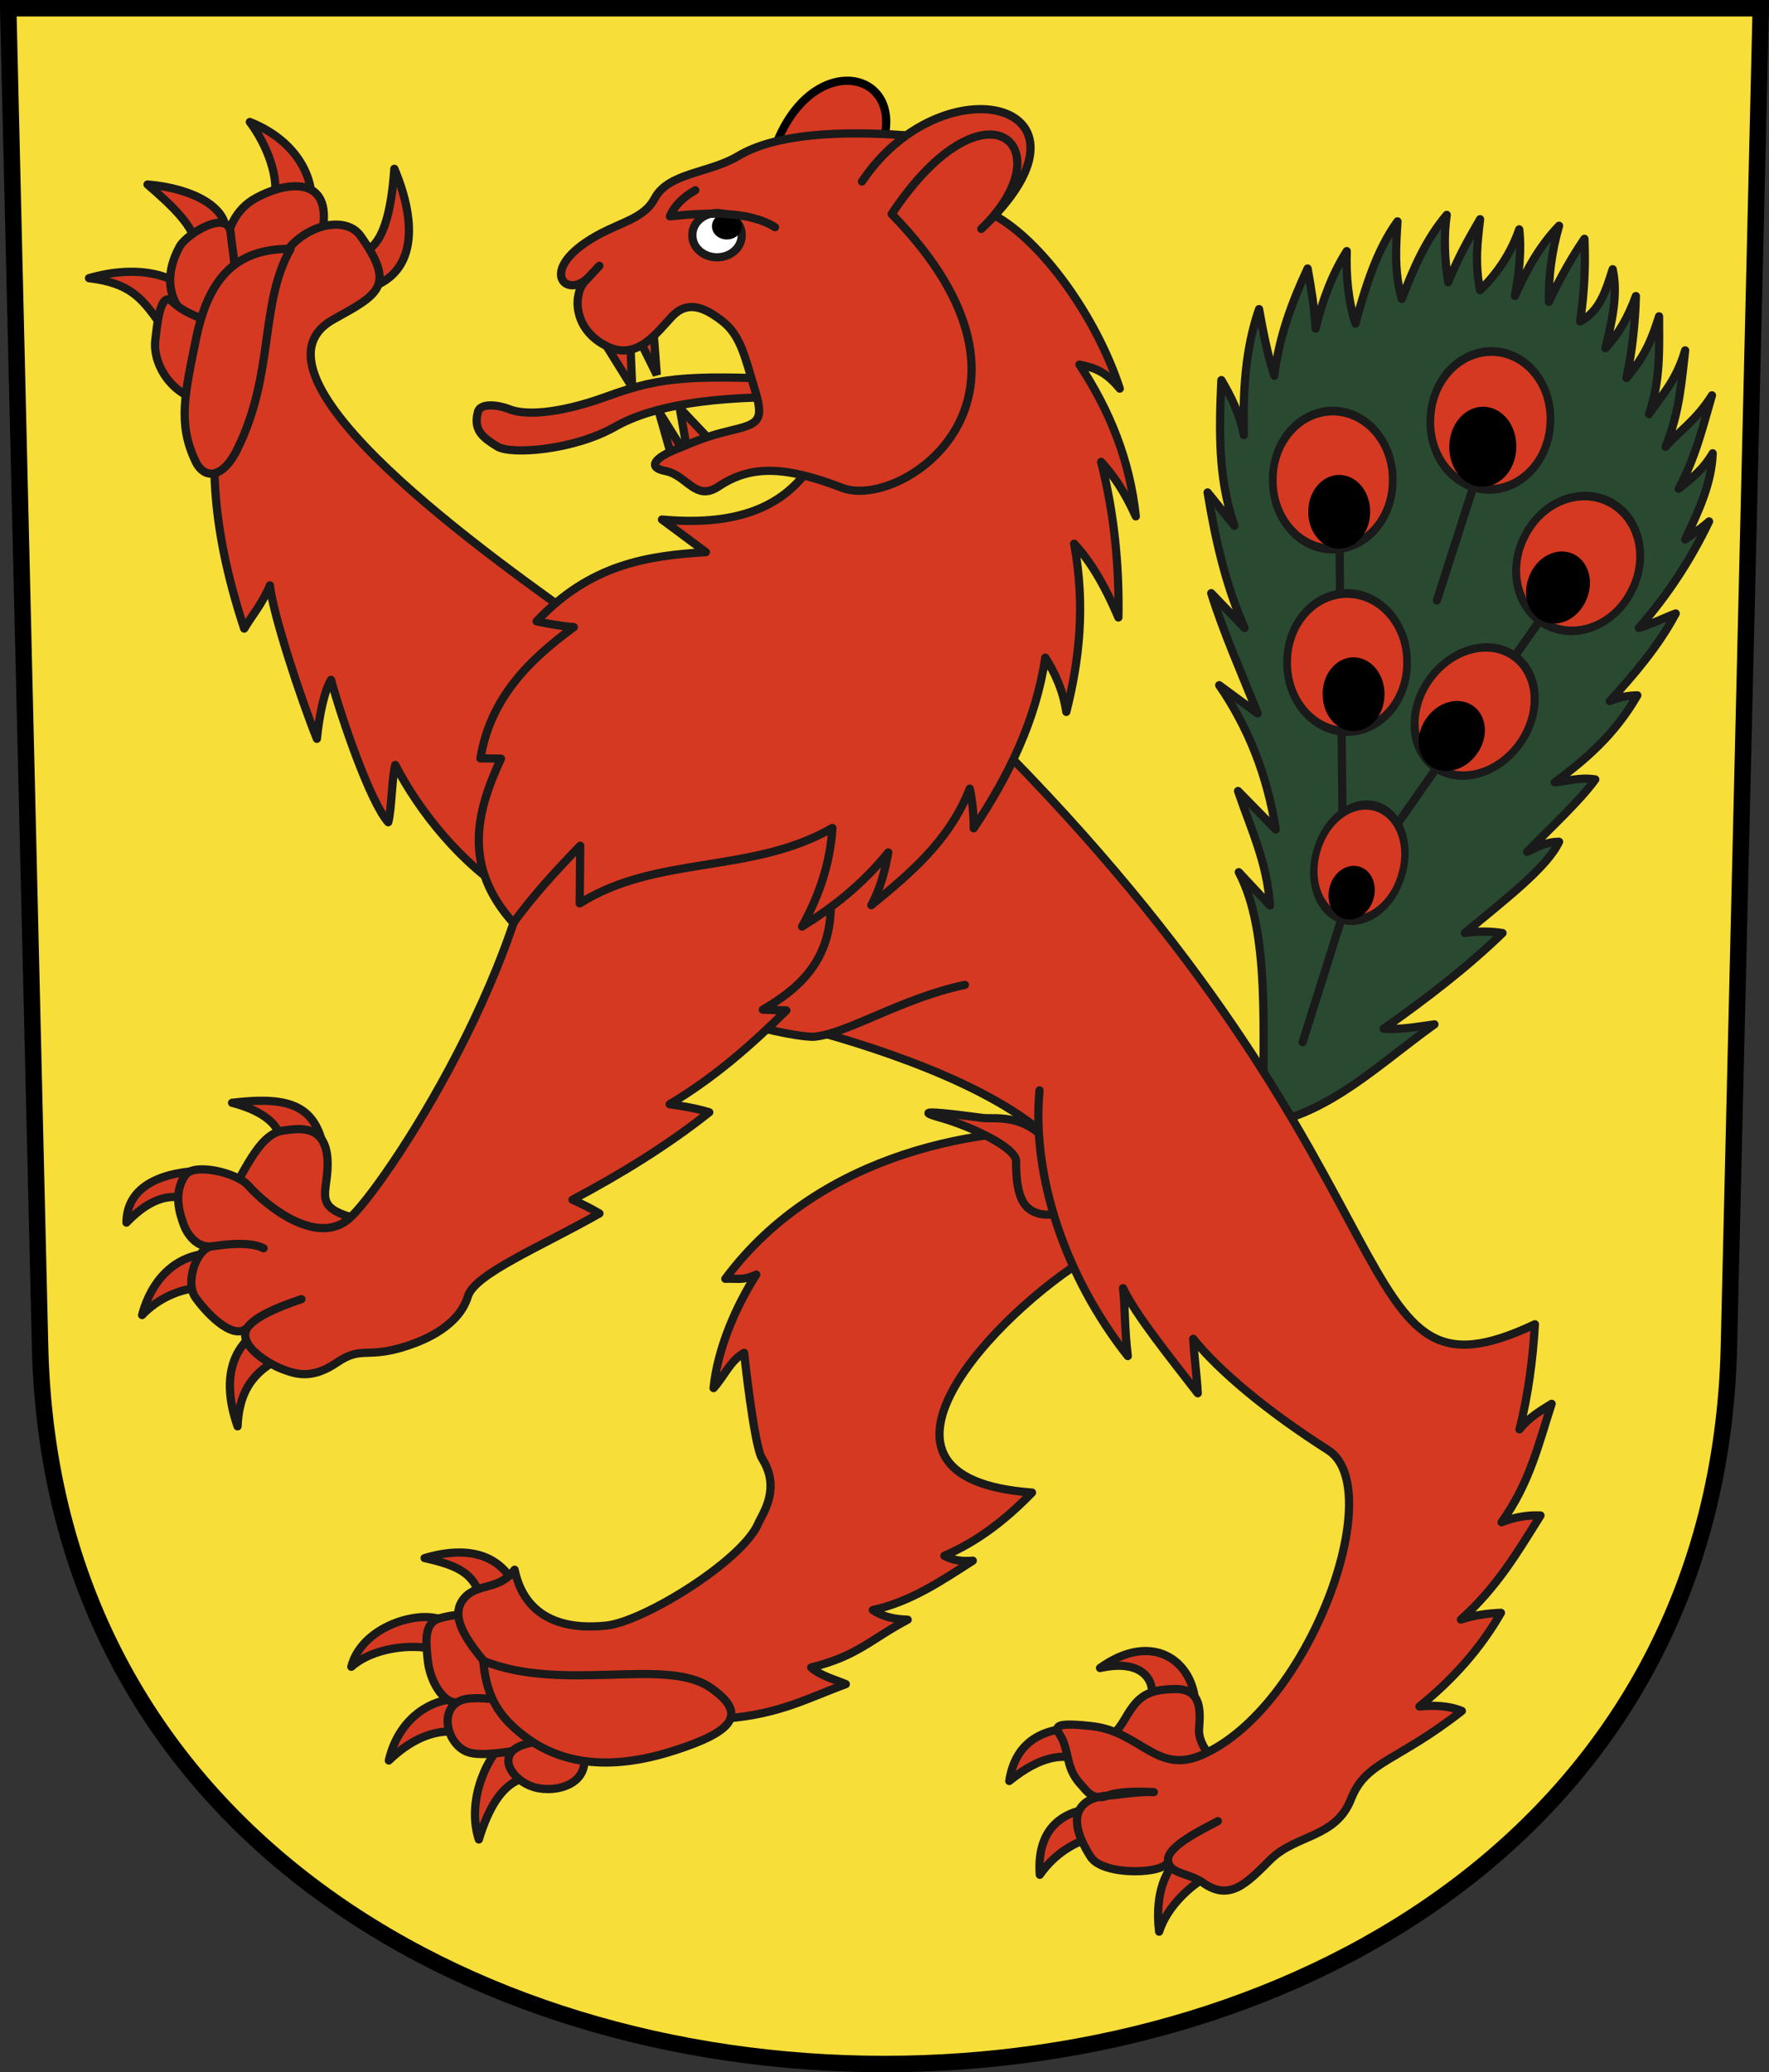 <?xml version="1.0" encoding="UTF-8" standalone="no"?>
<!-- Created with Inkscape (http://www.inkscape.org/) -->
<svg
   xmlns:svg="http://www.w3.org/2000/svg"
   xmlns="http://www.w3.org/2000/svg"
   version="1.0"
   width="215.154"
   height="252.019"
   id="svg2780">
  <rect width="100%" height="100%" fill="#333333" stroke="none"/>
  <defs
     id="defs2782" />
  <g
     transform="translate(-14.321,-806.335)"
     id="layer1">
    <path
       d="M 15.321,807.335 L 19.197,970.138 C 21.965,1086.426 221.831,1086.426 224.599,970.138 L 228.475,807.335 L 15.321,807.335 z"
       id="path3282"
       style="fill:#f7de39;fill-opacity:1;fill-rule:evenodd;stroke:#000000;stroke-width:2;stroke-linecap:butt;stroke-miterlimit:4;stroke-dashoffset:0;stroke-opacity:1" />
    <path
       d="M 44.708,821.17 C 49.326,822.989 52.188,826.66 52.238,830.664 C 50.846,830.708 48.541,831.324 47.665,830.519 C 48.292,828.091 46.882,824.045 44.708,821.17 z"
       id="path3614"
       style="opacity:1;fill:#d63921;fill-opacity:1;fill-rule:evenodd;stroke:#1a1a1a;stroke-width:1px;stroke-linecap:butt;stroke-linejoin:round;marker:none;marker-start:none;marker-mid:none;marker-end:none;stroke-miterlimit:4;stroke-dasharray:none;stroke-dashoffset:0;stroke-opacity:1;visibility:visible;display:inline;overflow:visible;enable-background:accumulate" />
    <path
       d="M 62.284,826.862 C 64.869,833.003 65.022,838.88 60.066,841.049 C 59.069,840.841 58.349,838.655 57.952,837.387 C 58.742,836.644 61.577,837.1 62.284,826.862 z"
       id="path3612"
       style="opacity:1;fill:#d63921;fill-opacity:1;fill-rule:evenodd;stroke:#1a1a1a;stroke-width:1px;stroke-linecap:butt;stroke-linejoin:round;marker:none;marker-start:none;marker-mid:none;marker-end:none;stroke-miterlimit:4;stroke-dasharray:none;stroke-dashoffset:0;stroke-opacity:1;visibility:visible;display:inline;overflow:visible;enable-background:accumulate" />
    <path
       d="M 42.547,940.454 C 49.828,939.575 52.767,940.911 53.774,946.388 C 52.693,946.969 49.721,945.694 48.394,945.645 C 48.772,942.884 45.573,941.219 42.547,940.454 z"
       id="path3596"
       style="opacity:1;fill:#d63921;fill-opacity:1;fill-rule:evenodd;stroke:#1a1a1a;stroke-width:1px;stroke-linecap:butt;stroke-linejoin:round;marker:none;marker-start:none;marker-mid:none;marker-end:none;stroke-miterlimit:4;stroke-dasharray:none;stroke-dashoffset:0;stroke-opacity:1;visibility:visible;display:inline;overflow:visible;enable-background:accumulate" />
    <path
       d="M 29.699,955.021 C 29.753,950.152 34.798,948.88 38.669,948.722 C 39.41,949.947 38.907,951.233 37.845,952.453 C 35.433,951.324 32.786,951.82 29.699,955.021 z"
       id="path3602"
       style="opacity:1;fill:#d63921;fill-opacity:1;fill-rule:evenodd;stroke:#1a1a1a;stroke-width:1px;stroke-linecap:butt;stroke-linejoin:round;marker:none;marker-start:none;marker-mid:none;marker-end:none;stroke-miterlimit:4;stroke-dasharray:none;stroke-dashoffset:0;stroke-opacity:1;visibility:visible;display:inline;overflow:visible;enable-background:accumulate" />
    <path
       d="M 31.602,966.267 C 32.769,961.915 35.6,959.245 39.172,958.835 C 39.574,959.995 39.601,961.654 39.166,962.957 C 36.347,962.865 33.37,964.372 31.602,966.267 z"
       id="path3600"
       style="opacity:1;fill:#d63921;fill-opacity:1;fill-rule:evenodd;stroke:#1a1a1a;stroke-width:1px;stroke-linecap:butt;stroke-linejoin:round;marker:none;marker-start:none;marker-mid:none;marker-end:none;stroke-miterlimit:4;stroke-dasharray:none;stroke-dashoffset:0;stroke-opacity:1;visibility:visible;display:inline;overflow:visible;enable-background:accumulate" />
    <path
       d="M 43.213,979.798 C 41.167,973.908 42.813,970.445 45.108,968.648 C 46.113,969.352 47.416,970.535 47.97,971.742 C 44.646,973.552 43.378,976.124 43.213,979.798 z"
       id="path3598"
       style="opacity:1;fill:#d63921;fill-opacity:1;fill-rule:evenodd;stroke:#1a1a1a;stroke-width:1px;stroke-linecap:butt;stroke-linejoin:round;marker:none;marker-start:none;marker-mid:none;marker-end:none;stroke-miterlimit:4;stroke-dasharray:none;stroke-dashoffset:0;stroke-opacity:1;visibility:visible;display:inline;overflow:visible;enable-background:accumulate" />
    <path
       d="M 65.962,995.825 C 71.942,994.06 75.375,995.927 76.965,999.213 C 76.214,1000.183 74.081,1000.693 72.848,1001.188 C 72.264,997.69 69.936,996.696 65.962,995.825 z"
       id="path3590"
       style="opacity:1;fill:#d63921;fill-opacity:1;fill-rule:evenodd;stroke:#1a1a1a;stroke-width:1px;stroke-linecap:butt;stroke-linejoin:round;marker:none;marker-start:none;marker-mid:none;marker-end:none;stroke-miterlimit:4;stroke-dasharray:none;stroke-dashoffset:0;stroke-opacity:1;visibility:visible;display:inline;overflow:visible;enable-background:accumulate" />
    <path
       d="M 57.051,1009.043 C 58.407,1003.73 66.407,1001.782 68.733,1003.746 C 68.266,1004.924 68.203,1006.473 66.938,1006.878 C 64.338,1006.259 59.705,1006.694 57.051,1009.043 z"
       id="path3592"
       style="opacity:1;fill:#d63921;fill-opacity:1;fill-rule:evenodd;stroke:#1a1a1a;stroke-width:1px;stroke-linecap:butt;stroke-linejoin:round;marker:none;marker-start:none;marker-mid:none;marker-end:none;stroke-miterlimit:4;stroke-dasharray:none;stroke-dashoffset:0;stroke-opacity:1;visibility:visible;display:inline;overflow:visible;enable-background:accumulate" />
    <path
       d="M 61.613,1020.441 C 62.709,1015.674 66.234,1013.27 69.267,1012.997 C 69.34,1014.222 70.129,1015.745 69.527,1016.929 C 66.996,1016.748 64.242,1017.897 61.613,1020.441 z"
       id="path3588"
       style="opacity:1;fill:#d63921;fill-opacity:1;fill-rule:evenodd;stroke:#1a1a1a;stroke-width:1px;stroke-linecap:butt;stroke-linejoin:round;marker:none;marker-start:none;marker-mid:none;marker-end:none;stroke-miterlimit:4;stroke-dasharray:none;stroke-dashoffset:0;stroke-opacity:1;visibility:visible;display:inline;overflow:visible;enable-background:accumulate" />
    <path
       d="M 72.557,1030.046 C 71.183,1025.834 73.001,1020.647 75.944,1017.807 C 76.864,1018.619 77.192,1021.453 77.607,1022.715 C 75.25,1023.589 73.668,1026.386 72.557,1030.046 z"
       id="path3586"
       style="opacity:1;fill:#d63921;fill-opacity:1;fill-rule:evenodd;stroke:#1a1a1a;stroke-width:1px;stroke-linecap:butt;stroke-linejoin:round;marker:none;marker-start:none;marker-mid:none;marker-end:none;stroke-miterlimit:4;stroke-dasharray:none;stroke-dashoffset:0;stroke-opacity:1;visibility:visible;display:inline;overflow:visible;enable-background:accumulate" />
    <path
       d="M 155.299,1041.262 C 154.707,1036.188 156.359,1033.619 157.681,1032.209 C 158.826,1032.649 160.418,1033.215 161.475,1034.36 C 159.37,1035.411 156.297,1038.075 155.299,1041.262 z"
       id="path3572"
       style="opacity:1;fill:#d63921;fill-opacity:1;fill-rule:evenodd;stroke:#1a1a1a;stroke-width:1px;stroke-linecap:butt;stroke-linejoin:round;marker:none;marker-start:none;marker-mid:none;marker-end:none;stroke-miterlimit:4;stroke-dasharray:none;stroke-dashoffset:0;stroke-opacity:1;visibility:visible;display:inline;overflow:visible;enable-background:accumulate" />
    <path
       d="M 140.784,1034.34 C 140.36,1028.291 144.058,1026.529 147.321,1026.263 C 148.003,1027.283 146.921,1028.201 147.125,1029.746 C 145.153,1030.404 142.764,1031.532 140.784,1034.34 z"
       id="path3574"
       style="opacity:1;fill:#d63921;fill-opacity:1;fill-rule:evenodd;stroke:#1a1a1a;stroke-width:1px;stroke-linecap:butt;stroke-linejoin:round;marker:none;marker-start:none;marker-mid:none;marker-end:none;stroke-miterlimit:4;stroke-dasharray:none;stroke-dashoffset:0;stroke-opacity:1;visibility:visible;display:inline;overflow:visible;enable-background:accumulate" />
    <path
       d="M 137.073,1022.933 C 137.791,1018.221 141.156,1016.238 146.065,1016.542 C 145.956,1017.764 146.224,1018.671 145.677,1020.354 C 143.729,1019.628 141,1019.746 137.073,1022.933 z"
       id="path3576"
       style="opacity:1;fill:#d63921;fill-opacity:1;fill-rule:evenodd;stroke:#1a1a1a;stroke-width:1px;stroke-linecap:butt;stroke-linejoin:round;marker:none;marker-start:none;marker-mid:none;marker-end:none;stroke-miterlimit:4;stroke-dasharray:none;stroke-dashoffset:0;stroke-opacity:1;visibility:visible;display:inline;overflow:visible;enable-background:accumulate" />
    <path
       d="M 148.111,1009.193 C 154.317,1004.743 159.15,1008.168 159.656,1013.022 C 158.926,1014.008 155.474,1012.144 154.394,1012.679 C 154.73,1010.669 153.236,1008.057 148.111,1009.193 z"
       id="path3578"
       style="opacity:1;fill:#d63921;fill-opacity:1;fill-rule:evenodd;stroke:#1a1a1a;stroke-width:1px;stroke-linecap:butt;stroke-linejoin:round;marker:none;marker-start:none;marker-mid:none;marker-end:none;stroke-miterlimit:4;stroke-dasharray:none;stroke-dashoffset:0;stroke-opacity:1;visibility:visible;display:inline;overflow:visible;enable-background:accumulate" />
    <path
       d="M 75.786,1013.913 C 72.398,1013.236 69.952,1013.844 68.752,1013.041 C 67.553,1012.238 66.549,1010.198 66.349,1008.252 C 66.114,1005.956 65.857,1003.709 67.798,1003.142 C 69.917,1002.524 73.663,1002.206 73.774,1004.78 C 73.853,1006.606 80.881,1014.93 75.786,1013.913 z"
       id="path16142"
       style="opacity:1;fill:#d63921;fill-opacity:1;fill-rule:evenodd;stroke:#1a1a1a;stroke-width:1px;stroke-linecap:butt;stroke-linejoin:round;marker:none;marker-start:none;marker-mid:none;marker-end:none;stroke-miterlimit:4;stroke-dasharray:none;stroke-dashoffset:0;stroke-opacity:1;visibility:visible;display:inline;overflow:visible;enable-background:accumulate" />
    <path
       d="M 146.714,959.213 C 149.33,958.59 155.547,944.603 145.085,943.934 C 134.624,943.264 114.29,946.063 102.54,961.859 C 103.911,961.776 104.576,962.134 106.299,961.346 C 103.932,965.042 101.607,970.206 101.108,975.149 C 102.486,973.616 103.049,971.907 104.825,970.861 C 104.825,970.861 106.025,982.157 107.015,983.724 C 109.336,987.393 107.061,990.41 106.538,991.627 C 104.596,996.143 92.604,1003.564 88.059,1004.034 C 79.443,1004.926 77.47,999.949 76.909,997.24 C 75.02,999.819 72.344,998.796 70.742,1000.739 C 69.233,1002.568 70.319,1004.962 73.261,1008.457 C 78.883,1015.138 93.81,1016.072 102.735,1015.322 C 109.257,1014.774 112.684,1012.792 117.195,1011.154 C 116.098,1010.671 114.043,1010.127 112.98,1009.121 C 118.614,1007.755 120.307,1005.629 124.714,1003.318 C 123.234,1003.265 121.791,1003.021 120.475,1002.143 C 125.088,1001.147 128.829,998.583 132.637,996.141 C 131.327,996.257 130.158,996.09 129.18,995.542 C 133.388,993.728 136.793,990.996 139.843,987.857 C 116.013,986.114 135.747,965.818 146.714,959.213 z"
       id="path3947"
       style="fill:#d63921;fill-opacity:1;fill-rule:evenodd;stroke:#1a1a1a;stroke-width:1px;stroke-linecap:butt;stroke-linejoin:round;marker:none;marker-start:none;marker-mid:none;marker-end:none;stroke-miterlimit:4;stroke-dashoffset:0;stroke-opacity:1;visibility:visible;display:inline;overflow:visible;enable-background:accumulate" />
    <path
       d="M 143.76,946.761 C 137.529,939.035 121.413,933.905 113.406,931.696 L 148.072,915.881"
       id="path16130"
       style="fill:#d63921;fill-opacity:1;fill-rule:evenodd;stroke:#1a1a1a;stroke-width:1px;stroke-linecap:butt;stroke-linejoin:round;marker:none;marker-start:none;marker-mid:none;marker-end:none;stroke-miterlimit:4;stroke-dashoffset:0;stroke-opacity:1;visibility:visible;display:inline;overflow:visible;enable-background:accumulate" />
    <path
       d="M 144.773,953.36 C 144.773,953.36 144.03,949.286 143.438,947.999 C 140.361,941.317 135.373,942.499 133.873,942.298 C 124.016,940.981 127.712,941.976 128.981,942.346 C 132.391,943.341 137.898,945.876 137.898,947.55 C 137.898,949.224 137.977,952.293 139.534,953.395 C 141.608,954.863 144.156,953.448 144.773,953.36 z"
       id="path16144"
       style="opacity:1;fill:#d63921;fill-opacity:1;fill-rule:evenodd;stroke:#1a1a1a;stroke-width:1px;stroke-linecap:butt;stroke-linejoin:round;marker:none;marker-start:none;marker-mid:none;marker-end:none;stroke-miterlimit:4;stroke-dasharray:none;stroke-dashoffset:0;stroke-opacity:1;visibility:visible;display:inline;overflow:visible;enable-background:accumulate" />
    <path
       d="M 163.006,1020.737 C 160.718,1021.332 144.075,1021.547 147.574,1018.549 C 148.799,1018.227 149.954,1017.422 151.214,1015.256 C 152.734,1012.644 153.87,1011.794 157.268,1011.751 C 160.542,1011.71 160.309,1014.539 160.155,1016.598 C 160.024,1018.349 161.633,1020.457 163.006,1020.737 z"
       id="path16126"
       style="opacity:1;fill:#d63921;fill-opacity:1;fill-rule:evenodd;stroke:#1a1a1a;stroke-width:1px;stroke-linecap:butt;stroke-linejoin:round;marker:none;marker-start:none;marker-mid:none;marker-end:none;stroke-miterlimit:4;stroke-dasharray:none;stroke-dashoffset:0;stroke-opacity:1;visibility:visible;display:inline;overflow:visible;enable-background:accumulate" />
    <path
       d="M 167.983,138.746 C 175.96,137.475 182.115,131.346 188.783,126.583 C 186.667,126.878 184.505,127.265 182.613,127.112 C 187.832,123.434 192.785,119.624 197.067,115.478 C 195.54,115.243 194.012,115.243 192.484,115.478 C 197.083,111.61 202.461,107.574 203.942,104.373 C 202.194,104.39 201.122,105.14 200.064,105.607 C 202.978,102.608 206.498,99.367 208.348,96.794 C 206.401,96.488 204.906,97.041 203.413,97.146 C 207.118,94.421 210.685,91.386 213.46,86.57 C 212.344,86.593 211.227,86.783 210.111,87.275 C 213.028,84.046 215.906,80.763 218.131,76.611 C 216.671,77.147 215.202,77.928 213.636,78.374 C 217.225,74.301 220.007,69.96 222.185,65.418 C 221.224,66.282 220.235,66.912 219.277,67.621 C 220.876,64.233 222.486,60.846 222.626,57.134 C 221.479,59.128 219.948,60.27 218.484,61.452 C 220.538,57.662 221.432,53.873 222.538,50.083 C 220.629,53.129 218.621,54.352 216.897,56.34 C 218.613,52.087 218.834,48.394 219.277,44.619 C 218.177,48.405 216.294,50.219 214.87,52.374 C 216.308,48.294 216.104,44.397 216.104,40.476 C 215.358,42.764 214.663,45.033 212.138,47.968 C 212.887,44.464 213.198,41.18 213.284,38.009 C 212.378,40.534 211.153,42.659 209.582,44.354 C 210.373,41.097 211.136,37.842 210.464,34.748 C 209.653,37.272 208.922,39.86 206.498,41.093 C 207.022,37.657 207.167,34.316 207.026,31.046 C 205.507,33.28 204.062,35.814 202.708,38.714 C 202.642,35.788 203.011,32.717 203.942,29.46 C 201.571,31.924 199.945,34.884 198.566,38.009 C 199.095,35.165 199.392,32.413 199.094,29.9 C 198.16,32.612 196.599,35.09 194.335,37.303 C 193.676,33.985 194.025,31.339 194.335,28.666 C 192.985,30.991 191.644,33.356 190.457,36.334 C 190.01,33.446 189.898,30.693 190.281,28.138 C 187.745,31.137 186.205,34.706 184.817,38.361 C 183.875,35.108 184.097,32.022 184.288,28.931 C 181.754,32.45 180.402,36.857 179.176,41.358 C 178.28,38.51 178.019,35.557 178.119,32.544 C 176.308,35.414 175.144,38.607 174.329,41.975 C 174.203,39.635 173.815,37.164 173.359,34.659 C 171.462,38.734 169.882,42.968 169.305,47.703 C 168.486,45.101 167.944,42.361 167.454,39.595 C 165.758,44.51 165.486,49.685 165.604,54.93 C 165.095,52.295 164.037,50.21 162.871,48.232 C 162.592,54.252 162.453,60.253 164.458,65.947 L 161.197,61.893 C 162.142,67.663 163.425,73.264 165.692,78.374 L 161.637,74.143 C 163.152,78.984 165.23,83.627 167.278,88.774 L 162.607,85.336 C 166.13,90.444 168.451,96.272 169.481,102.875 L 164.898,98.204 C 166.427,102.728 168.477,106.991 168.776,112.129 L 164.987,108.075 C 168.877,115.406 167.846,127.66 167.983,138.746 z"
       transform="translate(0,804.331)"
       id="path3964"
       style="opacity:1;fill:#294a31;fill-opacity:1;fill-rule:evenodd;stroke:#1a1a1a;stroke-width:1px;stroke-linecap:butt;stroke-linejoin:round;marker:none;marker-start:none;marker-mid:none;marker-end:none;stroke-miterlimit:4;stroke-dasharray:none;stroke-dashoffset:0;stroke-opacity:1;visibility:visible;display:inline;overflow:visible;enable-background:accumulate" />
    <path
       d="M 140.754,938.937 C 139.765,949.298 143.908,961.685 151.491,971.253 C 151.063,967.754 151.175,965.29 150.908,962.994 C 152.383,966.163 156.52,971.274 159.997,975.781 C 159.915,973.96 159.555,971.287 159.449,969.157 C 162.609,973.102 168.497,978.004 175.849,982.69 C 183.2,987.375 173.624,1013.981 160.536,1019.751 C 154.98,1022.2 153.055,1016.929 147.113,1016.263 C 141.171,1015.596 143.149,1016.767 143.654,1018.144 C 144.421,1020.239 144.096,1021.606 145.94,1023.541 C 146.354,1023.976 147.228,1025.423 149.029,1024.715 C 150.356,1024.193 152.658,1024.185 154.658,1024.286 C 152.658,1024.185 150.452,1024.626 149.029,1024.715 C 146.17,1024.894 143.448,1026.689 146.99,1032.182 C 148.537,1034.58 156.504,1034.258 156.385,1032.576 C 156.266,1030.894 160.44,1028.885 162.44,1027.817 C 160.44,1028.885 156.266,1030.894 156.385,1032.576 C 156.504,1034.258 158.89,1034.069 160.643,1035.314 C 163.886,1037.617 165.983,1035.332 168.795,1032.532 C 171.956,1029.383 176.762,1029.91 178.639,1025.132 C 180.463,1020.489 184.081,1020.708 192.12,1014.412 C 190.509,1013.755 188.732,1013.71 186.959,1013.869 C 190.981,1010.631 194.345,1006.881 196.872,1002.48 C 195.319,1002.543 193.722,1002.736 192.004,1003.295 C 196.476,999.304 198.971,994.953 201.683,990.641 C 200.017,990.566 198.447,990.877 196.946,991.467 C 200.405,986.664 201.463,981.862 203.038,977.06 C 201.689,977.916 200.316,978.675 199.126,980.169 C 200.173,976.095 200.779,971.462 201.001,967.388 C 177.165,978.627 188.732,950.949 136.992,898.127 L 90.68,923.289 C 96.622,929.785 111.333,932.615 113.402,932.412 C 117.415,932.018 124.016,927.723 131.679,926.112"
       id="path3953"
       style="fill:#d63921;fill-opacity:1;fill-rule:evenodd;stroke:#1a1a1a;stroke-width:0.999;stroke-linecap:round;stroke-linejoin:round;marker:none;marker-start:none;marker-mid:none;marker-end:none;stroke-miterlimit:4;stroke-dasharray:none;stroke-dashoffset:0;stroke-opacity:1;visibility:visible;display:inline;overflow:visible;enable-background:accumulate" />
    <path
       d="M 43.221,950.071 C 45.248,946.282 46.73,944.099 48.762,943.835 C 50.185,943.65 53.806,942.814 54.14,947.185 C 54.473,951.548 51.656,953.301 58.658,954.75 C 58.813,961.92 38.557,956.249 43.221,950.071 z"
       id="path16120"
       style="opacity:1;fill:#d63921;fill-opacity:1;fill-rule:evenodd;stroke:#1a1a1a;stroke-width:1px;stroke-linecap:butt;stroke-linejoin:round;marker:none;marker-start:none;marker-mid:none;marker-end:none;stroke-miterlimit:4;stroke-dasharray:none;stroke-dashoffset:0;stroke-opacity:1;visibility:visible;display:inline;overflow:visible;enable-background:accumulate" />
    <path
       d="M 46.383,958.144 C 44.558,957.21 41.221,957.762 40.106,957.908 C 38.155,958.163 36.827,962.36 38.085,964.125 C 39.709,966.404 42.952,969.544 44.503,967.681 C 45.4,966.603 47.464,965.506 50.978,964.335 C 47.464,965.506 45.353,966.565 44.503,967.681 C 42.904,969.782 47.016,972.231 48.643,972.835 C 50.185,973.408 52.141,974.185 55.295,972.043 C 58.409,969.927 58.866,971.682 63.973,969.972 C 66.187,969.231 70.152,967.517 71.23,963.987 C 72.064,961.259 80.044,957.988 87.226,953.911 C 86.134,953.259 85.043,952.729 83.951,952.242 C 89.699,949.199 95.5,945.644 100.583,941.605 C 98.759,941.06 97.267,940.848 95.766,940.627 C 101.181,937.409 105.703,933.424 109.963,929.216 L 107.095,929.129 C 111.227,926.709 115.569,923.282 115.359,915.935 L 118.817,903.229 L 80.163,900.547 C 80.255,922.041 60.793,951.126 56.742,954.576 C 52.843,957.898 46.733,953.027 44.5,950.497 C 43.141,948.957 37.959,947.733 36.883,949.225 C 35.272,951.456 36.273,954.109 36.625,955.166 C 36.977,956.223 38.155,958.163 40.106,957.908 C 41.221,957.762 44.558,957.21 46.383,958.144 z"
       id="path3949"
       style="fill:#d63921;fill-opacity:1;fill-rule:evenodd;stroke:#1a1a1a;stroke-width:1px;stroke-linecap:butt;stroke-linejoin:round;marker:none;marker-start:none;marker-mid:none;marker-end:none;stroke-miterlimit:4;stroke-dashoffset:0;stroke-opacity:1;visibility:visible;display:inline;overflow:visible;enable-background:accumulate" />
    <path
       d="M 53.15,835.977 C 52.672,837.593 46.242,839.113 44.744,839.201 C 43.178,839.292 41.899,840.134 41.818,837.27 C 41.736,834.407 42.959,831.748 45.486,830.392 C 49.985,827.977 55.51,827.995 53.15,835.977 z"
       id="path16118"
       style="opacity:1;fill:#d63921;fill-opacity:1;fill-rule:evenodd;stroke:#1a1a1a;stroke-width:1px;stroke-linecap:butt;stroke-linejoin:round;marker:none;marker-start:none;marker-mid:none;marker-end:none;stroke-miterlimit:4;stroke-dasharray:none;stroke-dashoffset:0;stroke-opacity:1;visibility:visible;display:inline;overflow:visible;enable-background:accumulate" />
    <path
       d="M 44.022,882.783 C 44.964,881.18 46.195,879.809 47.151,877.527 C 47.483,880.954 50.928,891.374 52.862,896.182 C 53.15,893.336 53.759,890.365 54.581,889.014 C 55.961,894.006 59.366,903.896 61.539,906.333 C 61.95,904.924 61.987,900.772 62.398,899.363 C 65.228,904.904 70.498,911.525 76.527,915.122 L 86.315,882.84 C 74.23,874.301 42.609,851.981 54.895,845.168 C 60.444,842.091 62.473,841.089 58.165,835.018 C 56.48,832.645 51.93,833.476 49.321,836.689 C 44.094,844.758 35.433,856.796 44.022,882.783 z"
       id="path16132"
       style="opacity:1;fill:#d63921;fill-opacity:1;fill-rule:evenodd;stroke:#1a1a1a;stroke-width:1px;stroke-linecap:butt;stroke-linejoin:round;marker:none;marker-start:none;marker-mid:none;marker-end:none;stroke-miterlimit:4;stroke-dasharray:none;stroke-dashoffset:0;stroke-opacity:1;visibility:visible;display:inline;overflow:visible;enable-background:accumulate" />
    <path
       d="M 84.888,909.187 L 84.829,916.205 C 94.166,910.299 105.788,912.667 115.562,907.026 C 115.301,911.288 113.959,915.255 111.872,919.019 C 115.579,916.723 119.146,913.957 122.357,910.007 C 121.969,912.085 121.501,914.178 120.296,916.42 C 125.053,912.518 129.783,908.586 132.267,902.248 C 132.587,903.776 132.759,905.377 132.747,907.071 C 137.026,900.658 140.323,893.884 141.454,886.311 C 142.663,888.226 143.628,890.336 144.01,892.913 C 145.583,886.672 146.363,880.023 144.958,872.458 C 146.754,874.352 148.55,877.207 150.346,881.427 C 150.467,874.873 149.785,868.56 148.244,862.504 C 149.726,864.105 151.146,866.206 152.462,869.135 C 151.748,862.373 149.313,856.279 145.609,850.68 C 147.138,851.013 148.661,851.32 150.514,853.597 C 147.617,844.749 140.988,835.646 135.253,832.51 C 151.13,813.667 106.94,816.565 113.073,862.741 C 109.361,868.643 102.858,870.251 94.834,869.519 C 96.615,870.842 98.395,872.164 100.176,873.486 C 93.133,873.91 86.136,874.935 79.584,881.901 C 81.037,882.191 82.495,882.476 84.11,882.603 C 78.631,886.62 73.952,891.252 72.753,898.561 L 75.255,898.598 C 72.212,905.131 70.601,911.715 76.759,918.576 C 79.163,915.243 81.992,912.193 84.888,909.187 z"
       id="path16140"
       style="opacity:1;fill:#d63921;fill-opacity:1;fill-rule:evenodd;stroke:#1a1a1a;stroke-width:1px;stroke-linecap:butt;stroke-linejoin:round;marker:none;marker-start:none;marker-mid:none;marker-end:none;stroke-miterlimit:4;stroke-dasharray:none;stroke-dashoffset:0;stroke-opacity:1;visibility:visible;display:inline;overflow:visible;enable-background:accumulate" />
    <path
       d="M 32.263,828.771 C 38.048,829.263 41.75,831.654 41.76,834.264 C 41.295,835.021 39.497,836.505 38.169,836.456 C 38.107,833.96 35.164,831.281 32.263,828.771 z"
       id="path3616"
       style="opacity:1;fill:#d63921;fill-opacity:1;fill-rule:evenodd;stroke:#1a1a1a;stroke-width:1px;stroke-linecap:butt;stroke-linejoin:round;marker:none;marker-start:none;marker-mid:none;marker-end:none;stroke-miterlimit:4;stroke-dasharray:none;stroke-dashoffset:0;stroke-opacity:1;visibility:visible;display:inline;overflow:visible;enable-background:accumulate" />
    <path
       d="M 25.146,840.166 C 30.622,838.574 35.532,839.467 37.945,842.429 C 37.127,843.343 34.846,845.003 33.581,845.41 C 31.496,842.51 30.04,840.748 25.146,840.166 z"
       id="path3610"
       style="opacity:1;fill:#d63921;fill-opacity:1;fill-rule:evenodd;stroke:#1a1a1a;stroke-width:1px;stroke-linecap:butt;stroke-linejoin:round;marker:none;marker-start:none;marker-mid:none;marker-end:none;stroke-miterlimit:4;stroke-dasharray:none;stroke-dashoffset:0;stroke-opacity:1;visibility:visible;display:inline;overflow:visible;enable-background:accumulate" />
    <path
       d="M 96.359,863.1 L 94.442,856.367 L 98.09,862.205 L 96.992,855.957 L 101.483,860.703 L 96.359,863.1 z"
       id="path3551"
       style="opacity:1;fill:#d63921;fill-opacity:1;fill-rule:evenodd;stroke:#1a1a1a;stroke-width:1px;stroke-linecap:butt;stroke-linejoin:miter;marker:none;marker-start:none;marker-mid:none;marker-end:none;stroke-miterlimit:4;stroke-dasharray:none;stroke-dashoffset:0;stroke-opacity:1;visibility:visible;display:inline;overflow:visible;enable-background:accumulate" />
    <path
       d="M 93.673,844.861 L 94.202,851.918 L 90.872,845.186 L 91.207,853.424 L 87.71,847.809 L 93.673,844.861 z"
       id="path3549"
       style="opacity:1;fill:#d63921;fill-opacity:1;fill-rule:evenodd;stroke:#1a1a1a;stroke-width:1px;stroke-linecap:butt;stroke-linejoin:miter;marker:none;marker-start:none;marker-mid:none;marker-end:none;stroke-miterlimit:4;stroke-dasharray:none;stroke-dashoffset:0;stroke-opacity:1;visibility:visible;display:inline;overflow:visible;enable-background:accumulate" />
    <path
       d="M 112.158,854.649 C 100.909,854.44 93.631,855.679 89.124,858.239 C 84.096,861.095 76.463,861.675 74.799,860.631 C 73.189,859.62 71.809,858.734 72.459,856.404 C 72.775,855.272 75.022,855.596 76.292,856.11 C 78.071,856.83 82.073,856.761 88.16,854.543 C 95.099,852.016 98.471,851.918 113.789,852.628 C 114.453,853.33 111.934,853.242 112.158,854.649 z"
       id="path3553"
       style="opacity:1;fill:#d63921;fill-opacity:1;fill-rule:evenodd;stroke:#1a1a1a;stroke-width:1px;stroke-linecap:butt;stroke-linejoin:miter;marker:none;marker-start:none;marker-mid:none;marker-end:none;stroke-miterlimit:4;stroke-dasharray:none;stroke-dashoffset:0;stroke-opacity:1;visibility:visible;display:inline;overflow:visible;enable-background:accumulate" />
    <path
       d="M 83.718,1017.967 C 80.327,1018.509 73.958,1020.204 71.396,1019.475 C 68.482,1018.645 67.335,1013.278 71.396,1012.907 C 77.336,1012.365 89,1017.123 83.718,1017.967 z"
       id="path4094"
       style="opacity:1;fill:#d63921;fill-opacity:1;fill-rule:evenodd;stroke:#1a1a1a;stroke-width:1px;stroke-linecap:butt;stroke-linejoin:round;marker:none;marker-start:none;marker-mid:none;marker-end:none;stroke-miterlimit:4;stroke-dasharray:none;stroke-dashoffset:0;stroke-opacity:1;visibility:visible;display:inline;overflow:visible;enable-background:accumulate" />
    <path
       d="M 85.057,1018.584 C 86.743,1023.375 81.907,1024.434 79.346,1023.705 C 76.432,1022.875 74.315,1019.371 78.48,1018.395 C 83.096,1017.313 82.971,1012.656 85.057,1018.584 z"
       id="path4096"
       style="opacity:1;fill:#d63921;fill-opacity:1;fill-rule:evenodd;stroke:#1a1a1a;stroke-width:1px;stroke-linecap:butt;stroke-linejoin:round;marker:none;marker-start:none;marker-mid:none;marker-end:none;stroke-miterlimit:4;stroke-dasharray:none;stroke-dashoffset:0;stroke-opacity:1;visibility:visible;display:inline;overflow:visible;enable-background:accumulate" />
    <path
       d="M 39.692,846.249 C 44.261,842.954 42.64,837.793 42.385,834.727 C 42.129,831.662 37.035,834.764 36.181,836.306 C 33.45,841.241 35.89,845.255 39.692,846.249 z"
       id="path4156"
       style="opacity:1;fill:#d63921;fill-opacity:1;fill-rule:evenodd;stroke:#1a1a1a;stroke-width:1px;stroke-linecap:butt;stroke-linejoin:round;marker:none;marker-start:none;marker-mid:none;marker-end:none;stroke-miterlimit:4;stroke-dasharray:none;stroke-dashoffset:0;stroke-opacity:1;visibility:visible;display:inline;overflow:visible;enable-background:accumulate" />
    <path
       d="M 76.319,1015.937 C 82.242,1021.83 89.707,1021.378 96.489,1019.179 C 103.428,1016.929 105.414,1014.794 100.687,1011.551 C 95.271,1007.835 82.763,1012.232 73.081,1008.312 C 73.352,1011 73.987,1013.617 76.319,1015.937 z"
       id="path16124"
       style="opacity:1;fill:#d63921;fill-opacity:1;fill-rule:evenodd;stroke:#1a1a1a;stroke-width:1px;stroke-linecap:butt;stroke-linejoin:round;marker:none;marker-start:none;marker-mid:none;marker-end:none;stroke-miterlimit:4;stroke-dasharray:none;stroke-dashoffset:0;stroke-opacity:1;visibility:visible;display:inline;overflow:visible;enable-background:accumulate" />
    <path
       d="M 38.691,855.091 L 40.304,845.708 C 37.685,844.57 36.708,844.324 35.218,842.972 C 33.729,841.621 33.366,846.509 33.214,847.676 C 32.875,850.28 34.782,854.055 38.691,855.091 z"
       id="path16116"
       style="opacity:1;fill:#d63921;fill-opacity:1;fill-rule:evenodd;stroke:#1a1a1a;stroke-width:1px;stroke-linecap:butt;stroke-linejoin:round;marker:none;marker-start:none;marker-mid:none;marker-end:none;stroke-miterlimit:4;stroke-dasharray:none;stroke-dashoffset:0;stroke-opacity:1;visibility:visible;display:inline;overflow:visible;enable-background:accumulate" />
    <path
       d="M 49.656,836.603 C 45.846,843.369 47.765,851.7 43.158,861.024 C 41.461,864.461 39.208,864.777 38.084,862.406 C 35.915,857.832 36.813,854.177 38.165,847.531 C 39.746,839.764 43.332,836.564 49.656,836.603 z"
       id="path4152"
       style="opacity:1;fill:#d63921;fill-opacity:1;fill-rule:evenodd;stroke:#1a1a1a;stroke-width:1px;stroke-linecap:butt;stroke-linejoin:round;marker:none;marker-start:none;marker-mid:none;marker-end:none;stroke-miterlimit:4;stroke-dasharray:none;stroke-dashoffset:0;stroke-opacity:1;visibility:visible;display:inline;overflow:visible;enable-background:accumulate" />
    <path
       d="M 108.052,21.527 C 111.991,7.667 124.726,10.16 121.625,19.589"
       transform="translate(0,804.331)"
       id="path4001"
       style="fill:#d63921;fill-opacity:1;fill-rule:evenodd;stroke:#000000;stroke-width:1px;stroke-linecap:butt;stroke-linejoin:miter;stroke-opacity:1" />
    <path
       d="M 124.55,822.797 C 122.606,824.182 120.743,826.041 119.157,828.414 C 120.743,826.041 122.606,824.182 124.55,822.797 C 134.792,815.502 147.302,821.334 133.672,834.174 C 144.049,824.199 134.202,815.17 122.769,832.365 C 144.543,854.624 123.955,868.442 116.756,865.668 C 109.599,862.911 105.547,862.95 101.722,865.492 C 98.864,867.392 97.917,864.12 95.23,863.612 C 93.023,863.194 93.942,862.015 96.554,860.976 C 98.58,860.17 99.827,859.497 103.088,858.719 C 106.611,857.878 107.305,857.568 106.109,853.655 C 104.913,849.742 104.409,847.128 102.166,845.384 C 99.923,843.64 97.901,842.856 96.032,844.849 C 94.163,846.843 91.807,850.196 88.224,848.49 C 83.94,846.45 84.038,842.09 85.433,840.59 C 87.011,838.893 88.267,837.54 85.929,840.02 C 83.401,842.703 79.999,839.61 85.553,835.824 C 89.19,833.344 92.468,833.245 93.943,830.468 C 95.622,827.307 100.578,827.421 104.082,825.32 C 108.679,822.564 116.553,822.221 124.55,822.797 z"
       id="path16138"
       style="opacity:1;fill:#d63921;fill-opacity:1;fill-rule:evenodd;stroke:#1a1a1a;stroke-width:1px;stroke-linecap:butt;stroke-linejoin:round;marker:none;marker-start:none;marker-mid:none;marker-end:none;stroke-miterlimit:4;stroke-dasharray:none;stroke-dashoffset:0;stroke-opacity:1;visibility:visible;display:inline;overflow:visible;enable-background:accumulate" />
    <path
       d="M 104.262,30.605 A 2.997,2.644 0 1 1 98.269,30.605 A 2.997,2.644 0 1 1 104.262,30.605 z"
       transform="translate(0.264,804.331)"
       id="path3958"
       style="opacity:1;fill:#ffffff;fill-opacity:1;fill-rule:evenodd;stroke:#1a1a1a;stroke-width:1px;stroke-linecap:butt;stroke-linejoin:round;marker:none;marker-start:none;marker-mid:none;marker-end:none;stroke-miterlimit:4;stroke-dasharray:none;stroke-dashoffset:0;stroke-opacity:1;visibility:visible;display:inline;overflow:visible;enable-background:accumulate" />
    <path
       d="M 104.262,30.605 A 2.997,2.644 0 1 1 98.269,30.605 A 2.997,2.644 0 1 1 104.262,30.605 z"
       transform="matrix(0.603,0,0,0.595,41.663,815.645)"
       id="path3960"
       style="opacity:1;fill:#000000;fill-opacity:1;fill-rule:evenodd;stroke:none;stroke-width:1.669px;stroke-linecap:butt;stroke-linejoin:round;marker:none;marker-start:none;marker-mid:none;marker-end:none;stroke-miterlimit:4;stroke-dasharray:none;stroke-dashoffset:0;stroke-opacity:0.408;visibility:visible;display:inline;overflow:visible;enable-background:accumulate" />
    <path
       d="M 98.886,25.141 C 97.413,25.976 96.335,27.009 95.802,28.314 C 100.238,27.837 105.379,27.619 108.581,29.636"
       transform="translate(0,804.331)"
       id="path3962"
       style="opacity:1;fill:none;fill-opacity:1;fill-rule:evenodd;stroke:#1a1a1a;stroke-width:1px;stroke-linecap:round;stroke-linejoin:round;marker:none;marker-start:none;marker-mid:none;marker-end:none;stroke-miterlimit:4;stroke-dasharray:none;stroke-dashoffset:0;stroke-opacity:1;visibility:visible;display:inline;overflow:visible;enable-background:accumulate" />
    <path
       d="M 172.751,128.751 L 177.737,112.922 L 177.165,61.57"
       transform="translate(0,804.331)"
       id="path3966"
       style="opacity:1;fill:none;fill-opacity:1;fill-rule:evenodd;stroke:#1a1a1a;stroke-width:1px;stroke-linecap:round;stroke-linejoin:miter;marker:none;marker-start:none;marker-mid:none;marker-end:none;stroke-miterlimit:4;stroke-dasharray:none;stroke-dashoffset:0;stroke-opacity:1;visibility:visible;display:inline;overflow:visible;enable-background:accumulate" />
    <path
       d="M 189.079,75.031 L 195.436,55.213"
       transform="translate(0,804.331)"
       id="path3968"
       style="opacity:1;fill:none;fill-opacity:1;fill-rule:evenodd;stroke:#1a1a1a;stroke-width:1px;stroke-linecap:round;stroke-linejoin:miter;marker:none;marker-start:none;marker-mid:none;marker-end:none;stroke-miterlimit:4;stroke-dasharray:none;stroke-dashoffset:0;stroke-opacity:1;visibility:visible;display:inline;overflow:visible;enable-background:accumulate" />
    <path
       d="M 203.911,74.159 L 182.099,105.319"
       transform="translate(0,804.331)"
       id="path3970"
       style="opacity:1;fill:#d63921;fill-opacity:1;fill-rule:evenodd;stroke:#1a1a1a;stroke-width:1px;stroke-linecap:butt;stroke-linejoin:round;marker:none;marker-start:none;marker-mid:none;marker-end:none;stroke-miterlimit:4;stroke-dasharray:none;stroke-dashoffset:0;stroke-opacity:1;visibility:visible;display:inline;overflow:visible;enable-background:accumulate" />
    <path
       d="M 182.847,59.326 A 6.357,6.357 0 1 1 170.134,59.326 A 6.357,6.357 0 1 1 182.847,59.326 z"
       transform="matrix(1.147,0,0,1.304,-26.017,787.36)"
       id="path3972"
       style="opacity:1;fill:#d63921;fill-opacity:1;fill-rule:evenodd;stroke:#1a1a1a;stroke-width:0.818px;stroke-linecap:butt;stroke-linejoin:round;marker:none;marker-start:none;marker-mid:none;marker-end:none;stroke-miterlimit:4;stroke-dasharray:none;stroke-dashoffset:0;stroke-opacity:1;visibility:visible;display:inline;overflow:visible;enable-background:accumulate" />
    <path
       d="M 182.847,59.326 A 6.357,6.357 0 1 1 170.134,59.326 A 6.357,6.357 0 1 1 182.847,59.326 z"
       transform="matrix(0.591,0,0,0.696,72.896,827.285)"
       id="path3974"
       style="opacity:1;fill:#000000;fill-opacity:1;fill-rule:evenodd;stroke:none;stroke-width:1.582px;stroke-linecap:butt;stroke-linejoin:round;marker:none;marker-start:none;marker-mid:none;marker-end:none;stroke-miterlimit:4;stroke-dasharray:none;stroke-dashoffset:0;stroke-opacity:0.408;visibility:visible;display:inline;overflow:visible;enable-background:accumulate" />
    <path
       d="M 182.847,59.326 A 6.357,6.357 0 1 1 170.134,59.326 A 6.357,6.357 0 1 1 182.847,59.326 z"
       transform="matrix(1.145,7.2926993e-2,-8.2899998e-2,1.301,-1.575,767.416)"
       id="path3976"
       style="opacity:1;fill:#d63921;fill-opacity:1;fill-rule:evenodd;stroke:#1a1a1a;stroke-width:0.818px;stroke-linecap:butt;stroke-linejoin:round;marker:none;marker-start:none;marker-mid:none;marker-end:none;stroke-miterlimit:4;stroke-dasharray:none;stroke-dashoffset:0;stroke-opacity:1;visibility:visible;display:inline;overflow:visible;enable-background:accumulate" />
    <path
       d="M 182.847,59.326 A 6.357,6.357 0 1 1 170.134,59.326 A 6.357,6.357 0 1 1 182.847,59.326 z"
       transform="matrix(0.64,1.7461622e-2,-2.0573443e-2,0.755,82.932,812.791)"
       id="path3978"
       style="opacity:1;fill:#000000;fill-opacity:1;fill-rule:evenodd;stroke:none;stroke-width:1.582px;stroke-linecap:butt;stroke-linejoin:round;marker:none;marker-start:none;marker-mid:none;marker-end:none;stroke-miterlimit:4;stroke-dasharray:none;stroke-dashoffset:0;stroke-opacity:0.408;visibility:visible;display:inline;overflow:visible;enable-background:accumulate" />
    <path
       d="M 182.847,59.326 A 6.357,6.357 0 1 1 170.134,59.326 A 6.357,6.357 0 1 1 182.847,59.326 z"
       transform="matrix(1.147,0,0,1.304,-24.272,809.546)"
       id="path3984"
       style="opacity:1;fill:#d63921;fill-opacity:1;fill-rule:evenodd;stroke:#1a1a1a;stroke-width:0.818px;stroke-linecap:butt;stroke-linejoin:round;marker:none;marker-start:none;marker-mid:none;marker-end:none;stroke-miterlimit:4;stroke-dasharray:none;stroke-dashoffset:0;stroke-opacity:1;visibility:visible;display:inline;overflow:visible;enable-background:accumulate" />
    <path
       d="M 182.364,59.326 A 5.873,6.357 0 1 1 170.617,59.326 A 5.873,6.357 0 1 1 182.364,59.326 z"
       transform="matrix(0.931,0.67,-0.762,1.058,74.567,711.851)"
       id="path3988"
       style="opacity:1;fill:#d63921;fill-opacity:1;fill-rule:evenodd;stroke:#1a1a1a;stroke-width:0.818px;stroke-linecap:butt;stroke-linejoin:round;marker:none;marker-start:none;marker-mid:none;marker-end:none;stroke-miterlimit:4;stroke-dasharray:none;stroke-dashoffset:0;stroke-opacity:1;visibility:visible;display:inline;overflow:visible;enable-background:accumulate" />
    <path
       d="M 182.847,59.326 A 6.357,6.357 0 1 1 170.134,59.326 A 6.357,6.357 0 1 1 182.847,59.326 z"
       transform="matrix(1.03,0.506,-0.575,1.17,58.593,716.145)"
       id="path3992"
       style="opacity:1;fill:#d63921;fill-opacity:1;fill-rule:evenodd;stroke:#1a1a1a;stroke-width:0.818px;stroke-linecap:butt;stroke-linejoin:round;marker:none;marker-start:none;marker-mid:none;marker-end:none;stroke-miterlimit:4;stroke-dasharray:none;stroke-dashoffset:0;stroke-opacity:1;visibility:visible;display:inline;overflow:visible;enable-background:accumulate" />
    <path
       d="M 182.847,59.326 A 6.357,6.357 0 1 1 170.134,59.326 A 6.357,6.357 0 1 1 182.847,59.326 z"
       transform="matrix(0.809,0.238,-0.313,1.063,55.442,806.18)"
       id="path3980"
       style="opacity:1;fill:#d63921;fill-opacity:1;fill-rule:evenodd;stroke:#1a1a1a;stroke-width:1.035px;stroke-linecap:butt;stroke-linejoin:round;marker:none;marker-start:none;marker-mid:none;marker-end:none;stroke-miterlimit:4;stroke-dasharray:none;stroke-dashoffset:0;stroke-opacity:1;visibility:visible;display:inline;overflow:visible;enable-background:accumulate" />
    <path
       d="M 182.847,59.326 A 6.357,6.357 0 1 1 170.134,59.326 A 6.357,6.357 0 1 1 182.847,59.326 z"
       transform="matrix(0.591,0,0,0.696,74.641,849.47)"
       id="path3986"
       style="opacity:1;fill:#000000;fill-opacity:1;fill-rule:evenodd;stroke:none;stroke-width:1.582px;stroke-linecap:butt;stroke-linejoin:round;marker:none;marker-start:none;marker-mid:none;marker-end:none;stroke-miterlimit:4;stroke-dasharray:none;stroke-dashoffset:0;stroke-opacity:0.408;visibility:visible;display:inline;overflow:visible;enable-background:accumulate" />
    <path
       d="M 182.847,59.326 A 6.357,6.357 0 1 1 170.134,59.326 A 6.357,6.357 0 1 1 182.847,59.326 z"
       transform="matrix(0.479,0.345,-0.407,0.565,130.498,801.433)"
       id="path3990"
       style="opacity:1;fill:#000000;fill-opacity:1;fill-rule:evenodd;stroke:none;stroke-width:1.582px;stroke-linecap:butt;stroke-linejoin:round;marker:none;marker-start:none;marker-mid:none;marker-end:none;stroke-miterlimit:4;stroke-dasharray:none;stroke-dashoffset:0;stroke-opacity:0.408;visibility:visible;display:inline;overflow:visible;enable-background:accumulate" />
    <path
       d="M 182.847,59.326 A 6.357,6.357 0 1 1 170.134,59.326 A 6.357,6.357 0 1 1 182.847,59.326 z"
       transform="matrix(0.544,0.23,-0.271,0.641,123.88,799.164)"
       id="path3994"
       style="opacity:1;fill:#000000;fill-opacity:1;fill-rule:evenodd;stroke:none;stroke-width:1.582px;stroke-linecap:butt;stroke-linejoin:round;marker:none;marker-start:none;marker-mid:none;marker-end:none;stroke-miterlimit:4;stroke-dasharray:none;stroke-dashoffset:0;stroke-opacity:0.408;visibility:visible;display:inline;overflow:visible;enable-background:accumulate" />
    <path
       d="M 182.847,59.326 A 6.357,6.357 0 1 1 170.134,59.326 A 6.357,6.357 0 1 1 182.847,59.326 z"
       transform="matrix(0.416,0.122,-0.145,0.492,113.894,864.178)"
       id="path3982"
       style="opacity:1;fill:#000000;fill-opacity:1;fill-rule:evenodd;stroke:none;stroke-width:1.582px;stroke-linecap:butt;stroke-linejoin:round;marker:none;marker-start:none;marker-mid:none;marker-end:none;stroke-miterlimit:4;stroke-dasharray:none;stroke-dashoffset:0;stroke-opacity:0.408;visibility:visible;display:inline;overflow:visible;enable-background:accumulate" />
  </g>
</svg>
